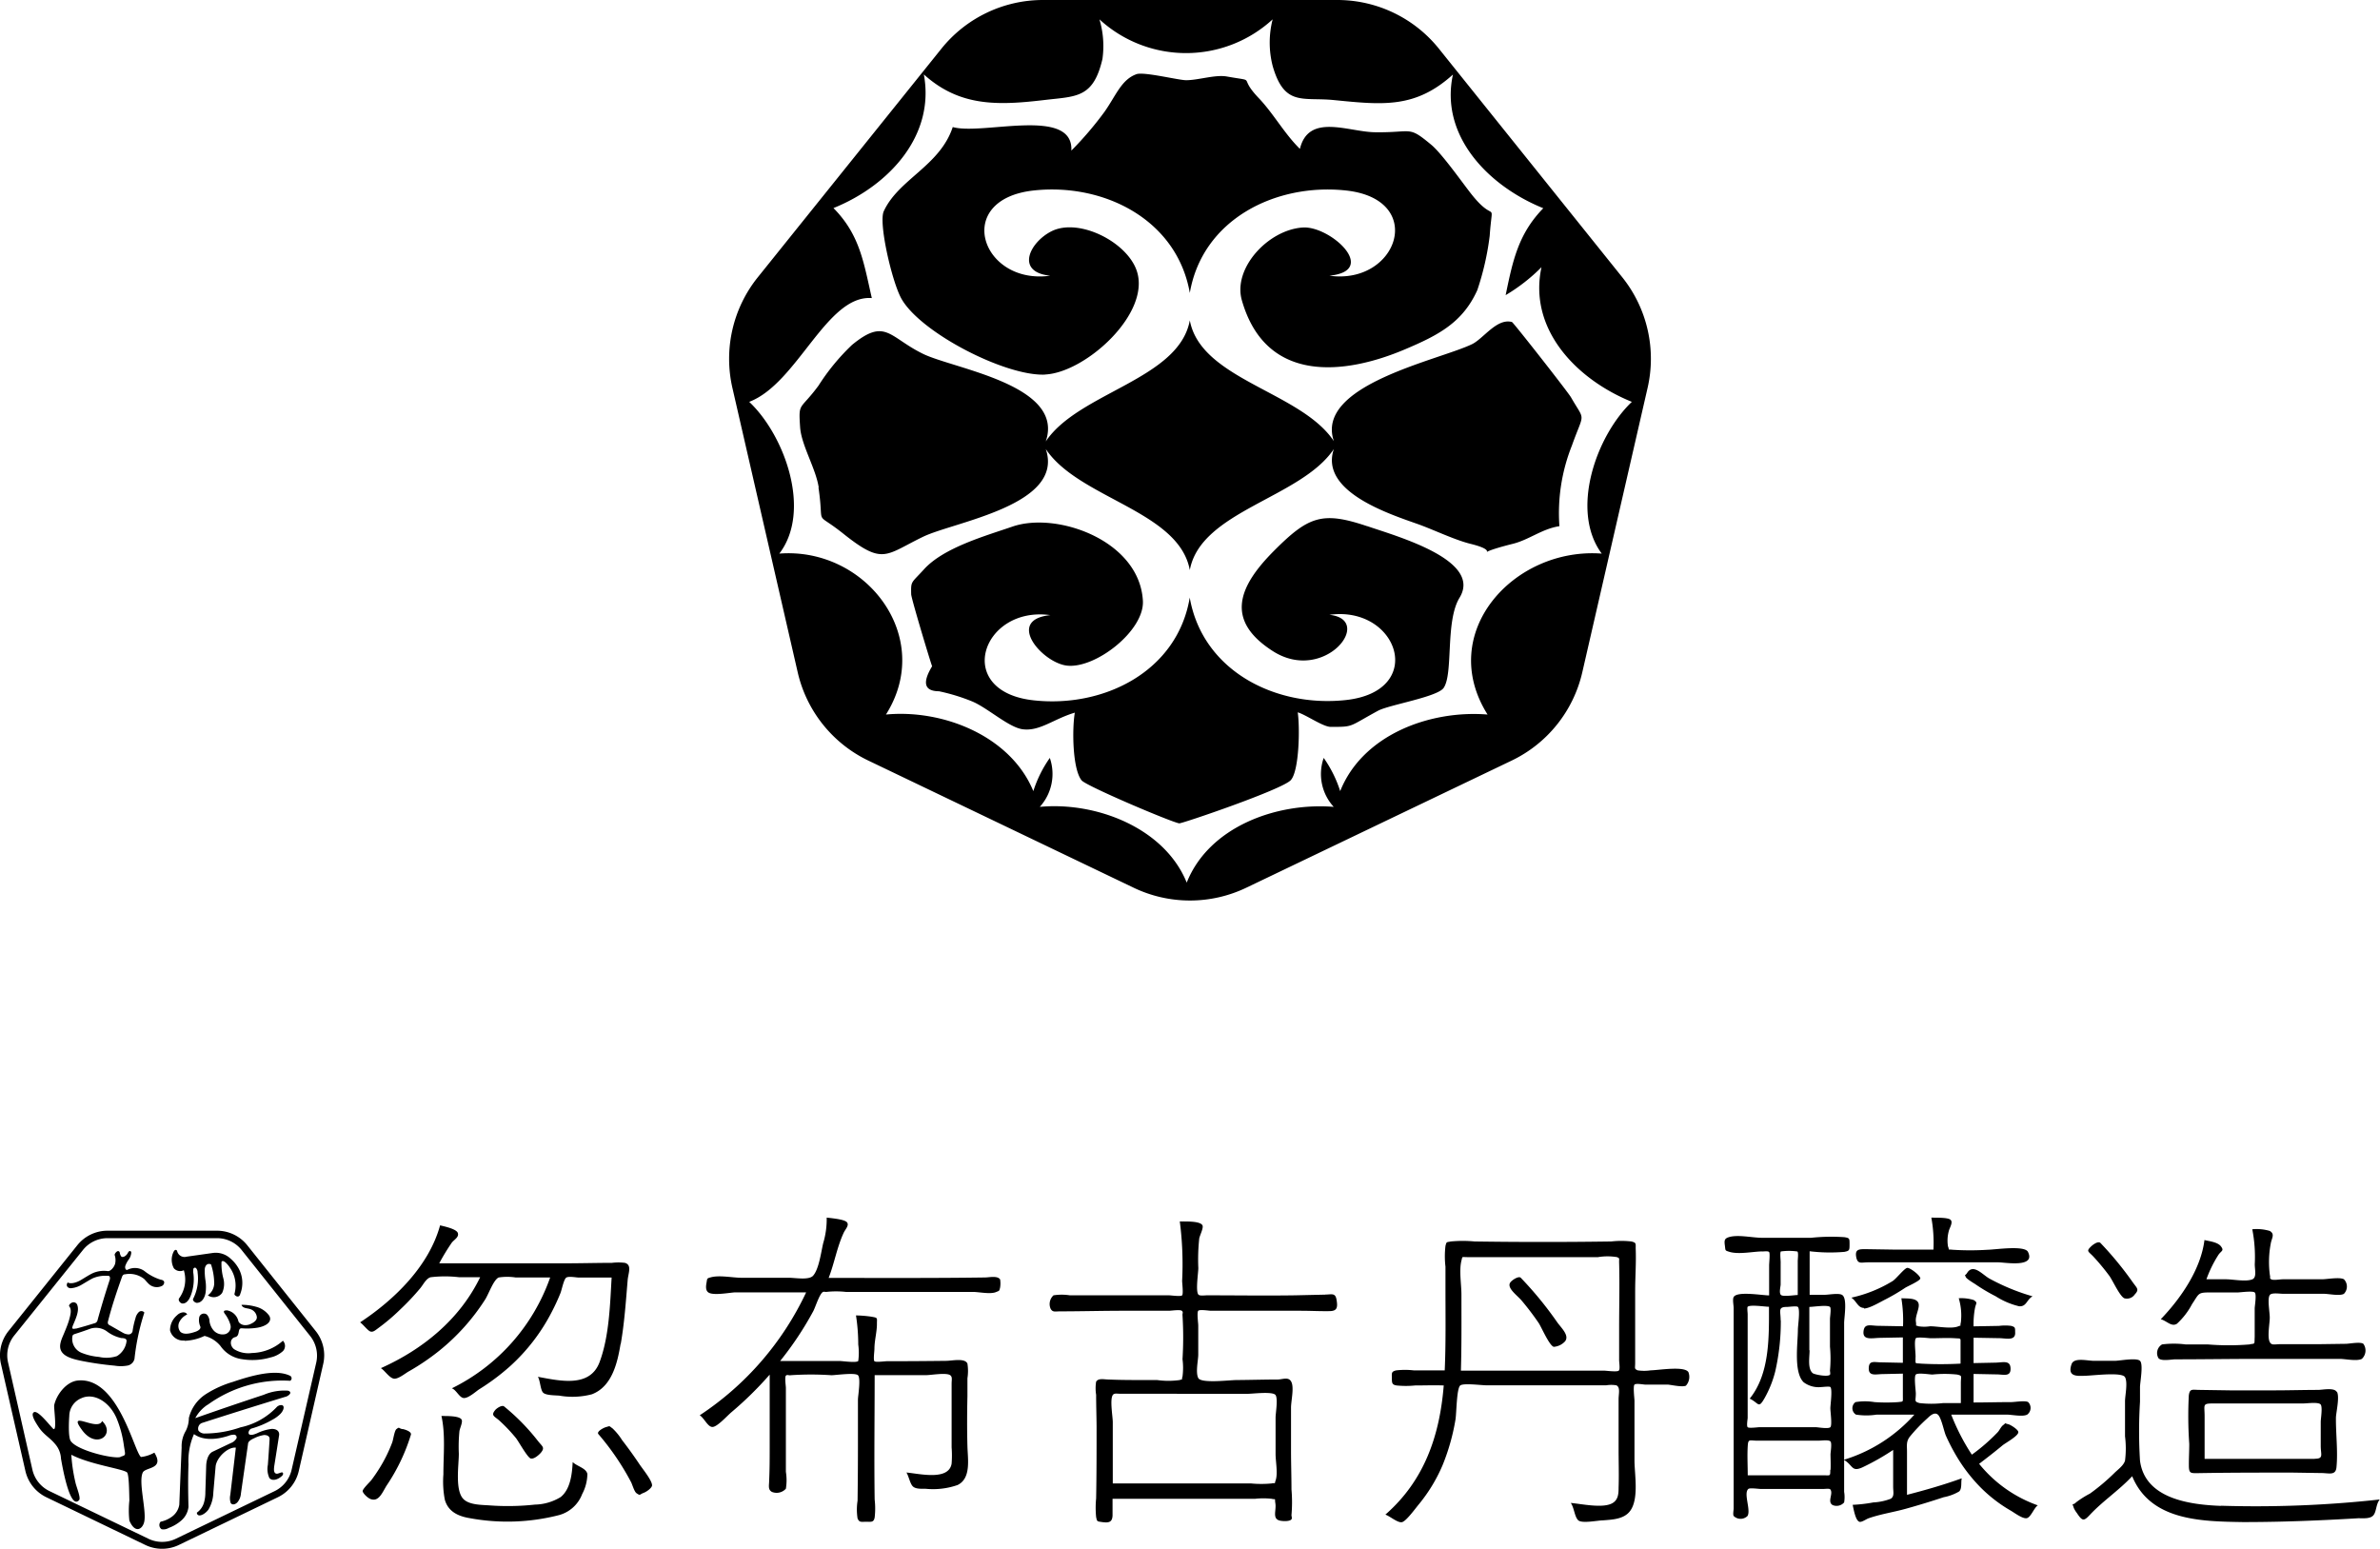 <svg xmlns="http://www.w3.org/2000/svg" viewBox="0 0 316.05 205.65"><defs><style>.cls-1{fill:#000;}</style></defs><title>mv-logo</title><g id="レイヤー_2" data-name="レイヤー 2"><g id="design"><path class="cls-1" d="M105.93,89.27A17.29,17.29,0,0,0,115.32,101l35.23,16.88a17.3,17.3,0,0,0,14.94,0L200.73,101a17.29,17.29,0,0,0,9.39-11.73l8.67-37.76a17.3,17.3,0,0,0-3.36-14.69L191.09,6.48A17.3,17.3,0,0,0,177.6,0H138.45A17.3,17.3,0,0,0,125,6.48L100.63,36.82a17.29,17.29,0,0,0-3.37,14.69Zm9.84-49.7c-1.08-4.71-1.58-8.39-5.09-11.94,7.42-3,13.51-9.65,12-17.75,4.78,4.32,9.86,4.13,16.1,3.39,4.16-.49,6.42-.24,7.62-5.45A12.38,12.38,0,0,0,146,2.57a17,17,0,0,0,23,0A12.45,12.45,0,0,0,169,8.75c1.56,5.44,4,4.12,8.15,4.54,6.49.64,10.79,1.13,15.79-3.39-1.76,8.12,4.68,14.79,12,17.75-3.33,3.41-4.06,7-5,11.54a23.83,23.83,0,0,0,4.76-3.71c-1.77,8.19,4.57,14.87,12,17.88-4.74,4.51-8.23,14.43-4,20.15-11.68-.87-22,10.52-15.16,21.37-7.68-.62-16.6,2.7-19.57,10.17a16.17,16.17,0,0,0-2.19-4.41,6.45,6.45,0,0,0,1.33,6.5c-7.6-.61-16.57,2.64-19.52,10.06-2.94-7.26-12-10.76-19.51-10.06a6.51,6.51,0,0,0,1.33-6.5,16.13,16.13,0,0,0-2.19,4.41c-3-7.3-11.95-10.89-19.57-10.17,6.51-10.31-2.67-22.26-14.16-21.37,4.33-5.67.72-15.7-4-20.15C105.9,50.92,109.76,39.13,115.76,39.58Zm23,10.16c5.38-.24,14.14-8.15,12.17-13.81-1.33-3.83-7.67-7-11.27-5.23-2.93,1.45-4.9,5.44-.21,5.92-9.15,1.27-13-10.16-2.16-11.32,9.33-1,19,3.89,20.7,13.61,1.67-9.76,11.38-14.6,20.7-13.61,10.81,1.14,6.94,12.58-2.16,11.32,6.62-.67.12-6.63-3.53-6.4-4.59.29-9.32,5.4-8.1,9.66,3.2,11.22,13.8,9.86,21.68,6.51,4.42-1.87,7.65-3.55,9.59-7.86a36.53,36.53,0,0,0,1.64-7.18c.38-5.32.88-1.3-2.56-5.73-1.14-1.46-3.81-5.24-5.2-6.39-3.12-2.59-2.39-1.58-7.49-1.66-3.53-.05-8.79-2.57-9.95,2.21-2.1-2.07-3.5-4.69-5.5-6.78-2.85-3,0-2.09-4.19-2.83-1.54-.28-3.8.49-5.42.49-1,0-5.62-1.15-6.59-.8-2,.71-2.71,2.81-4.25,5a46,46,0,0,1-4.4,5.15c.29-5.89-11.81-2-15.75-3.13-1.7,5.16-7.21,6.93-9.16,11.18-.7,1.52,1,8.95,2.23,11.4C121.89,44,133.47,50,138.8,49.74Zm42.78,20.14c-5.94-2-7.78-1.34-12.38,3.28s-6.63,9.15-.16,13.3c6.87,4.41,13.6-4.19,7.52-4.81,9.15-1.27,13,10.16,2.16,11.32-9.33,1-19-3.89-20.7-13.61C156.36,89.12,146.65,94,137.32,93c-10.81-1.14-6.94-12.58,2.16-11.32-6,.61-1.11,6.29,2.17,6.7,3.78.47,10.34-4.62,10.12-8.6-.44-8-11.4-11.89-17.31-9.86-3.66,1.26-9.15,2.8-11.76,5.68-1.71,1.88-1.74,1.5-1.7,3.31,0,.51,2.49,8.79,2.78,9.56q-2,3.3.91,3.32A25.76,25.76,0,0,1,129,93.1c2.06.81,4.95,3.51,6.83,3.74,2.27.28,4.09-1.38,6.9-2.21-.37,2.13-.32,7.51.91,9,.63.75,11.81,5.5,12.95,5.7.32.06,13.69-4.49,14.82-5.74s1.22-7.06.92-9c1.11.32,3.34,1.92,4.38,1.93,3.12,0,2.33,0,6.3-2.15,1.47-.78,7.79-1.81,8.68-3,1.34-1.87.2-8.85,2.13-12C196.88,74.37,185.53,71.23,181.58,69.87Zm-72.86-5.14c.82,5.55-.71,2.94,3.29,6.13,5.32,4.24,5.56,2.85,10.59.42,4.13-2,18.85-4.19,16.3-11.66,4.39,6.59,17.68,8.2,19.13,16.08,1.44-7.86,14.78-9.56,19.13-16.08-1.94,5.67,7.43,8.65,11.23,10,2.1.76,4.81,2.07,6.9,2.59,4.94,1.21-1,1.66,5.64,0,2.14-.53,3.9-2,6.18-2.34a24.25,24.25,0,0,1,1.65-10.68c1.66-4.66,1.81-3.08-.11-6.43-.41-.71-7.7-10-7.84-10-2-.55-3.79,2.21-5.3,2.94-4.41,2.14-20.91,5.41-18.35,12.88C172.76,52,159.47,50.43,158,42.54c-1.44,7.86-14.78,9.56-19.13,16.08C141.45,51.13,126.75,49,122.6,47c-4.57-2.23-5-4.86-9.46-1.2a28.84,28.84,0,0,0-4.45,5.41c-2.48,3.36-2.67,2.1-2.44,5.51C106.41,59.12,108.34,62.2,108.72,64.73Z"/><path class="cls-1" d="M32.85,165.37a5.15,5.15,0,0,0-4-1.95H14.25a5.14,5.14,0,0,0-4,1.95L1.13,176.74a5.14,5.14,0,0,0-1,4.38l3.24,14.19a5.15,5.15,0,0,0,2.8,3.51l13.11,6.32a5.14,5.14,0,0,0,4.49,0l13.11-6.32a5.15,5.15,0,0,0,2.8-3.51l3.24-14.19a5.15,5.15,0,0,0-1-4.38ZM42,180.91,38.74,195.1A4.19,4.19,0,0,1,36.47,198l-13.11,6.32a4.19,4.19,0,0,1-3.66,0L6.58,198a4.19,4.19,0,0,1-2.28-2.86L1.07,180.91a4.19,4.19,0,0,1,.81-3.56L11,166a4.18,4.18,0,0,1,3.29-1.59H28.8A4.18,4.18,0,0,1,32.1,166l9.07,11.38A4.19,4.19,0,0,1,42,180.91Zm-14.4,5.61a16.88,16.88,0,0,1,10.93-3.17.38.38,0,0,0-.06-.69c-1.84-.86-4.87-.08-7.53.83a14,14,0,0,0-3.6,1.63,5.25,5.25,0,0,0-2.26,3.17,3.81,3.81,0,0,1-.41,1.71,4,4,0,0,0-.55,2.19q-.16,3.8-.31,7.61a2.44,2.44,0,0,1-1,1.61,3.92,3.92,0,0,1-1.48.65.67.67,0,0,0,.13,1,1.35,1.35,0,0,0,.94-.17,5.29,5.29,0,0,0,1.63-.95,2.78,2.78,0,0,0,1-1.85c-.05-1.86-.07-3.75,0-5.66a8.83,8.83,0,0,1,.73-4c1.18.85,2.89.77,4.57.23a1.91,1.91,0,0,1,.79-.15.35.35,0,0,1,.25.54,1.43,1.43,0,0,1-.72.57l-2.4,1.14c-.65.31-.85,1.24-.87,1.9q-.05,1.75-.11,3.49a4.8,4.8,0,0,1-.2,1.43,2.44,2.44,0,0,1-.93,1.28c.05.69,1,.32,1.54-.41a4.68,4.68,0,0,0,.65-2.28l.3-3.42c.11-1.22,1.66-2.65,2.69-2.52l-.74,6.28a2,2,0,0,0,.06,1.07c.15.25.55.26.89-.1a2,2,0,0,0,.46-1.14l.95-6.63c0-.32.48-.59.81-.73a4.29,4.29,0,0,1,1.32-.43c.41,0,.75.15.73.55q-.1,1.72-.23,3.42a2.84,2.84,0,0,0,.2,1.73c.29.39,1,.35,1.68-.27.22-.21.16-.47,0-.47s-.45.16-.66.18c-.47,0-.44-.56-.36-1.09q.32-2,.63-4c.09-.59-.38-.88-1-.86a6.15,6.15,0,0,0-1.93.58c-.35.14-.73.29-1,.16s-.06-.7.28-.79a12.1,12.1,0,0,0,2.78-1.18,4.4,4.4,0,0,0,1.06-.78c.3-.32.5-.74.38-1s-.65-.18-.93.16a9.25,9.25,0,0,1-4.76,2.64,14.6,14.6,0,0,1-4.72.82,1,1,0,0,1-.87-.39.81.81,0,0,1,.44-1q5.5-1.77,11.06-3.47a1.12,1.12,0,0,0,.66-.41c.13-.24-.08-.38-.29-.42a7,7,0,0,0-3.2.55q-4.58,1.51-9.09,3.1A4.9,4.9,0,0,1,27.58,186.52Zm-5.79-16.2c0-.29-.28-.37-.48-.4a6.55,6.55,0,0,1-2.17-1.16,2.17,2.17,0,0,0-2.21-.16c-.24.13-.39-.2-.31-.5a3.23,3.23,0,0,1,.46-.86,1.77,1.77,0,0,0,.33-.89c0-.28-.29-.33-.44,0-.23.45-.7.69-.9.48a1.17,1.17,0,0,1-.18-.45c0-.16-.14-.29-.3-.24s-.42.36-.38.52a2.11,2.11,0,0,1,.06,1.13c-.12.46-.58,1-.94,1a3.74,3.74,0,0,0-1.92.22c-.56.24-1.15.65-1.76,1s-1.34.5-1.68.28c-.3.43,0,.76.41.77a3.3,3.3,0,0,0,1.51-.51c.49-.28,1-.61,1.43-.82a4.22,4.22,0,0,1,1.92-.32c.13,0,.28,0,.32.14a.64.64,0,0,1,0,.36q-.87,2.65-1.61,5.33a.57.57,0,0,1-.32.44c-.8.25-1.64.5-2.5.73-.18,0-.41.09-.51,0s0-.2,0-.31c.42-1,.91-2,.63-2.79a.51.51,0,0,0-.53-.38c-.29,0-.68.37-.54.54.34.41.17,1.09,0,1.71s-.45,1.28-.72,1.93c-.34.8-.76,1.68-.28,2.4s1.65,1,2.75,1.22a42.44,42.44,0,0,0,4.28.61,4.94,4.94,0,0,0,1.63,0,1.17,1.17,0,0,0,1-.91,30.37,30.37,0,0,1,1.31-6.14.5.5,0,0,0-.75-.05,1.65,1.65,0,0,0-.43.8,10.94,10.94,0,0,0-.39,1.75.55.55,0,0,1-.57.4,1.69,1.69,0,0,1-.73-.23L14.62,176a.57.57,0,0,1-.27-.21.55.55,0,0,1,0-.37c.51-2,1.15-3.9,1.84-5.84a.7.7,0,0,1,.16-.28.37.37,0,0,1,.26-.09,3.13,3.13,0,0,1,2.52.61c.19.18.36.41.56.6a1.54,1.54,0,0,0,1.82.33A.52.52,0,0,0,21.8,170.32Zm-5.65,7.36c.26,0,.61.06.64.3a.42.42,0,0,1,0,.16,2.7,2.7,0,0,1-1.27,1.93,4.46,4.46,0,0,1-2.38.11,8,8,0,0,1-2.2-.5,2,2,0,0,1-1.33-2.25.33.33,0,0,1,.07-.16.67.67,0,0,1,.27-.14q1.09-.35,2.1-.72a2.47,2.47,0,0,1,2.11.36A4.84,4.84,0,0,0,16.14,177.68Zm2.57,15.79c-.91-.62-3-10.65-8.37-10.16-1.53.14-2.84,1.84-3.16,3.26-.08.38.44,3.77-.18,3.11s-2-2.43-2.51-2.16.26,1.42.59,1.93c.68,1.05,1.47,1.4,2.18,2.25a3.17,3.17,0,0,1,.82,2c.08.38,1.12,6.94,2.41,5.49.25-.28-.35-1.72-.48-2.29a22,22,0,0,1-.56-3.73c2.53,1.31,6.81,1.86,7.39,2.34.27.22.29,2.52.32,3.73a12.2,12.2,0,0,0,0,2.67c.81,1.9,1.87,1.06,2,0,.23-1.55-.81-5.16-.22-6.38.35-.74,2.93-.41,1.54-2.64A4.74,4.74,0,0,1,18.71,193.47Zm-2.72,0c-.91.29-5.77-.85-6.62-2.13-.36-.54-.23-2.78-.19-3.32a2.58,2.58,0,0,1,1.61-2.36c1.59-.73,3.64.37,4.64,2.59a14.47,14.47,0,0,1,1,3.69C16.66,193.32,16.76,193.19,16,193.44Zm-5.11-3.57c1.94,2.63,4.48.53,2.66-1.21C13,190.16,8.83,187.09,10.88,189.87Zm13.52-21.2a4.22,4.22,0,0,1-.62,3.68c-.21.26.14.71.46.71.51,0,.85-.5,1.05-1a6,6,0,0,0,.37-3,1.52,1.52,0,0,1,0-.59.21.21,0,0,1,.37-.09.87.87,0,0,1,.19.57,5.88,5.88,0,0,1-.58,3.46c-.14.22.2.54.47.56.68,0,1.06-.69,1.17-1.34a5.82,5.82,0,0,0,0-1.54,8.19,8.19,0,0,1-.11-1.62c.06-.48.35-.81.83-.61a8.15,8.15,0,0,1,.42,2.3A2,2,0,0,1,27.6,172a1.37,1.37,0,0,0,1.9-.32,2.88,2.88,0,0,0,.14-2,7.56,7.56,0,0,1-.23-2c0-.1,0-.2.13-.22.26-.07.75.48,1,.88a4.13,4.13,0,0,1,.6,3.45c-.06.16.26.4.46.37s.27-.2.31-.36a4,4,0,0,0-.18-3.29,4.69,4.69,0,0,0-1.09-1.36,2.88,2.88,0,0,0-2.41-.77l-3.46.49a1,1,0,0,1-1.24-.72c-.09-.29-.33-.19-.44,0a2.36,2.36,0,0,0,0,2.26A1.11,1.11,0,0,0,24.41,168.67Zm.09,9.34a6.69,6.69,0,0,0,2.65-.65,4,4,0,0,1,2.12,1.34,4.15,4.15,0,0,0,2.85,1.75,8.58,8.58,0,0,0,3.79-.23,3.63,3.63,0,0,0,1.65-.84,1,1,0,0,0,0-1.38,6.42,6.42,0,0,1-4.11,1.63,3.54,3.54,0,0,1-2.39-.52c-.59-.48-.56-1.41.16-1.59s.24-1.22.89-1.17a8.74,8.74,0,0,0,2-.07c1.07-.16,2.11-.74,1.64-1.59A3.1,3.1,0,0,0,34,173.52a7.06,7.06,0,0,0-1.92-.26c0,.18.26.36.49.42s.45.08.68.16a1.24,1.24,0,0,1,.86,1.08c0,.39-.37.67-.78.86a1.61,1.61,0,0,1-.94.17c-.35-.05-.72-.31-.75-.59A1.89,1.89,0,0,0,30.17,174c-.19,0-.42,0-.44.16a.49.49,0,0,0,.11.27,4.38,4.38,0,0,1,.76,1.5,1,1,0,0,1-.71,1.23,1.61,1.61,0,0,1-1.46-.43,2.3,2.3,0,0,1-.61-1.3,1.3,1.3,0,0,0-.36-.88.64.64,0,0,0-1,.35,2.07,2.07,0,0,0,.14,1.24c.11.34-.3.58-.65.7-.67.23-1.54.44-2,0a1.22,1.22,0,0,1-.09-1.38,2.19,2.19,0,0,1,1-.92c-.27-.49-1-.26-1.35.11a2.61,2.61,0,0,0-.93,2A1.79,1.79,0,0,0,24.49,178Zm57.92.43c.49-2.81.68-5.65.92-8.49.08-.93.6-2-.36-2.29a7.11,7.11,0,0,0-1.74,0c-2,0-4.08.06-6.12.06H58.33A28.38,28.38,0,0,1,60,165c.32-.4,1-.74.79-1.29s-1.92-.89-2.35-1c-1.48,5.42-6.07,9.88-10.62,12.88.38.25,1,1.08,1.35,1.21s.65-.14,1-.4a26.52,26.52,0,0,0,3-2.54,32,32,0,0,0,2.62-2.78c.42-.5.79-1.31,1.39-1.48a15.89,15.89,0,0,1,3.81,0h2.77c-2.7,5.58-7.59,9.57-13.18,12.07.52.32,1.16,1.35,1.76,1.4s1.59-.8,2-1a30.82,30.82,0,0,0,4-2.72,28.24,28.24,0,0,0,6.09-6.8c.46-.72,1.12-2.64,1.8-2.92a7.43,7.43,0,0,1,2.24,0h4.59A26,26,0,0,1,60,184.35c.6.2,1,1.26,1.6,1.29s1.59-.86,2-1.14a29.63,29.63,0,0,0,4.13-3.08,25.31,25.31,0,0,0,5.58-7.29c.41-.79.78-1.59,1.11-2.41.18-.44.45-1.88.79-2.08s1.32,0,1.64,0h4.37c-.21,3.61-.32,7.81-1.6,11.23s-5.22,2.5-8.19,1.95c.31.51.33,1.71.68,2.09s1.56.36,2.16.41a10.14,10.14,0,0,0,4.33-.18C81.29,184.12,82,180.92,82.41,178.45Zm.17,12.74a7.93,7.93,0,0,0-1.26-1.54c-.51-.36-.28-.33-.87-.17-.33.09-1.31.61-1,.94a34.17,34.17,0,0,1,4.34,6.38c.16.31.42,1.26.72,1.46.53.36.34.18.94-.05.4-.15,1-.58,1.11-.93.13-.6-1.34-2.36-1.69-2.91Q83.78,192.73,82.58,191.19Zm-14-.13c.3.38,1.47,2.5,1.89,2.59s1-.4,1.33-.76c.58-.72.22-.8-.41-1.6a28.31,28.31,0,0,0-4.46-4.55c-.28-.24-1,.23-1.2.49-.64.78,0,.82.7,1.51A21.46,21.46,0,0,1,68.6,191.06Zm7.45,3.08c-.08,1.53-.29,3.59-1.6,4.63a6.82,6.82,0,0,1-3.42,1,33.39,33.39,0,0,1-6.1.1c-1-.07-2.63-.05-3.4-.85-1.13-1.16-.6-4.5-.6-6a20.89,20.89,0,0,1,.08-3c.06-.41.45-1.17.3-1.51-.26-.57-2.14-.49-2.69-.51.55,2.45.26,5.25.26,7.75a12.64,12.64,0,0,0,.19,3.37c.45,1.6,1.8,2.2,3.31,2.45a27.53,27.53,0,0,0,11.87-.41,4.57,4.57,0,0,0,3.06-2.79,5.83,5.83,0,0,0,.69-2.66C77.85,194.94,76.62,194.71,76.05,194.14Zm-22.6-4.39c-.58-.12-.36-.34-.81,0-.26.21-.42,1.4-.55,1.75a19.25,19.25,0,0,1-1.66,3.38q-.52.84-1.11,1.63c-.19.25-1.19,1.19-1.16,1.48s.74,1,1.18,1.08c1,.29,1.48-1,2-1.83a25.3,25.3,0,0,0,3.22-6.73C54.71,190.1,53.79,189.82,53.45,189.75Zm79.37-19.86c-.33-.55-1.42-.29-2-.28-6.93.1-13.86.06-20.78.06.76-1.94,1.11-4.1,2-6,.21-.46.78-1,.42-1.4s-2.15-.54-2.68-.61a11,11,0,0,1-.46,3.38c-.27,1.11-.56,3.47-1.35,4.34-.56.61-2.34.27-3.22.27-2.09,0-4.18,0-6.27,0-1.2,0-2.93-.38-4.09-.06-.55.15-.46.14-.57.73s-.1,1.1.32,1.32c.69.37,2.66,0,3.43-.05l2.66,0c2.27,0,4.55,0,6.82,0a39.83,39.83,0,0,1-14.13,16.32c.6.37,1.07,1.58,1.71,1.55s1.93-1.48,2.49-1.95a46.81,46.81,0,0,0,5.09-5c0,3.19,0,6.39,0,9.58,0,1.49,0,3-.07,4.48,0,.66-.19,1.2.36,1.51a1.65,1.65,0,0,0,1.86-.42,7.06,7.06,0,0,0,0-2.25c0-.86,0-1.71,0-2.56s0-1.85,0-2.77v-5.81c0-.25-.18-1.43,0-1.62s.42,0,.62-.06a40.29,40.29,0,0,1,5.43,0c.55,0,3.11-.38,3.52,0s0,2.78,0,3.23v5.82q0,3.81-.05,7.61a7.65,7.65,0,0,0,0,2.36c.24.55.46.44,1.14.44s1,.1,1.13-.57a10.32,10.32,0,0,0,0-2.38c-.08-5.5,0-11,0-16.52h6.84c.63,0,2.64-.36,3.18,0,.33.22.2.61.2,1.16v8.44a14.24,14.24,0,0,1,0,2.14c-.37,2.33-4.34,1.33-6,1.19.3.47.47,1.44.83,1.82s1.1.34,1.72.34a9.91,9.91,0,0,0,4.24-.5c1.83-.89,1.35-3.45,1.31-5.14-.06-2.22-.05-4.44,0-6.67,0-.79,0-1.57,0-2.36a6.37,6.37,0,0,0,0-1.95c-.33-.77-2-.38-2.81-.37q-4,.05-7.9.05c-.23,0-1.47.17-1.64,0s0-1.32,0-1.66c0-1.1.35-2.3.33-3.36,0-.75.16-.74-.78-.9a16,16,0,0,0-2-.16,25.07,25.07,0,0,1,.3,3.86,8,8,0,0,1,0,2.19c-.26.28-2.09,0-2.5,0H103.6A43.48,43.48,0,0,0,108,174.1c.27-.5.83-2.32,1.29-2.55.11-.05.31,0,.43,0a11.78,11.78,0,0,1,2.61,0H116c3.53,0,7.06,0,10.59,0l2.63,0c.8,0,2.35.35,3.09,0,.42-.17.38-.11.5-.59A3.43,3.43,0,0,0,132.81,169.89Zm43.15,2L172,172c-3.9.06-7.8,0-11.7,0-.35,0-1,.11-1.17-.11-.38-.48,0-2.89,0-3.5a26.26,26.26,0,0,1,.12-3.92c.07-.44.62-1.44.42-1.78-.35-.59-2.33-.48-3-.5a44.07,44.07,0,0,1,.31,7.88c0,.3.18,1.74,0,1.93s-1.47,0-1.75,0c-3.41,0-6.82,0-10.24,0l-2.92,0a7.11,7.11,0,0,0-2.17,0,1.57,1.57,0,0,0-.39,1.77c.27.5.6.37,1.2.36,2.82,0,5.63-.08,8.45-.08h6.07c.29,0,1.46-.18,1.7,0s.07.33.1.62a46.92,46.92,0,0,1,0,5.81,8.82,8.82,0,0,1,0,2.3c-.2.6.19.26-.37.47a10.89,10.89,0,0,1-3,0h-1.59c-1.62,0-3.24,0-4.86-.07-.56,0-1.36-.22-1.65.29a5.5,5.5,0,0,0,0,1.74c0,1.41.05,2.81.06,4.22,0,3.18,0,6.36-.06,9.54a12.49,12.49,0,0,0,0,2.47c.13.62.12.57.79.67.94.13,1.34,0,1.39-.86,0-.74,0-1.49,0-2.23h18.92a10,10,0,0,1,2.22,0c.62.16.36-.18.48.59.16,1-.48,2.1.67,2.32.36.07,1.26.11,1.47-.19.11-.14,0-.39,0-.55a19.83,19.83,0,0,0,0-3.43c0-1.72-.06-3.45-.06-5.17,0-1.89,0-3.78,0-5.67,0-.86.41-2.56.07-3.36s-1.13-.4-1.81-.38c-1.82,0-3.64.06-5.46.07-1,0-4.74.48-5.12-.27s0-2.38,0-3.09v-3.9c0-.26-.2-1.74,0-1.94s1.44,0,1.69,0c4,0,8,0,11.95,0,1.24,0,2.49.07,3.73.05,1,0,1.19-.38,1-1.47C177.35,171.64,176.86,171.89,176,171.9Zm-10.32,13.17c.71,0,3.4-.35,3.74.17s0,2.39,0,3v4.81c0,1,.33,2.63,0,3.54-.2.55.12.25-.53.38a14.29,14.29,0,0,1-2.73,0H147.77v-8.14c0-.72-.41-3,0-3.6.19-.28.58-.17,1-.17Zm36.29-15.42c-.3-.26-1.22.35-1.41.68-.43.72,1,1.71,1.52,2.34a36,36,0,0,1,2.28,3c.36.54,1.41,3,2,3.16a2.25,2.25,0,0,0,1.5-.73c.62-.79-.53-1.8-1.06-2.56A48,48,0,0,0,201.93,169.65ZM223.88,184a1.74,1.74,0,0,0,.33-1.8c-.52-.85-4-.25-5-.24a5.83,5.83,0,0,1-1.75,0c-.46-.22-.32-.25-.32-1,0-3.18,0-6.35,0-9.53,0-1.88.15-3.78.07-5.66,0-.66.08-.76-.57-.92a11.69,11.69,0,0,0-2.68,0q-9.07.13-18.14,0a16.37,16.37,0,0,0-3.16,0c-.58.12-.56,0-.71.59a11.77,11.77,0,0,0,0,2.76q0,1.48,0,3c0,3.59.06,7.19-.1,10.77-1.37,0-2.73,0-4.09,0a10.15,10.15,0,0,0-2.37,0c-.63.16-.57.34-.56,1s0,.9.63,1a12.28,12.28,0,0,0,2.46,0c1.27,0,2.54-.05,3.8,0-.54,6.69-2.58,12.63-7.75,17.15.63.22,1.65,1.13,2.21,1s1.79-1.84,2.21-2.34a21.31,21.31,0,0,0,3.17-5.21,28.21,28.21,0,0,0,1.72-6.08c.14-.8.14-4.23.66-4.54s2.75,0,3.5,0h15.85a4.14,4.14,0,0,1,1.35,0c.56.26.3,1.11.3,1.87v6.65c0,1.68.06,3.38,0,5.06,0,.84-.05,1.68-.9,2.11-1.3.66-4.06.05-5.45-.07.46.64.5,1.86,1,2.31s2.62,0,3.31,0c1.25-.1,2.78-.16,3.58-1.26,1.17-1.6.59-4.77.57-6.61,0-1.4,0-2.79,0-4.19V186c0-.27-.21-1.93,0-2.14s1.22,0,1.49,0l3,0C222.13,183.93,223.41,184.21,223.88,184Zm-8.91-2c-.23.21-1.69,0-2,0H194c.1-3.36.07-6.73.07-10.09,0-1.36-.33-3.19,0-4.51.16-.62,0-.47.8-.47H212.2a7.74,7.74,0,0,1,2.54,0c.38.19.25.11.27.74.08,2.89,0,5.79,0,8.69v4.22C215,180.77,215.15,181.77,215,181.94Zm32.56-8.25c.74,0,2.22-.9,2.87-1.22A26.31,26.31,0,0,0,253,171c.33-.21,1.88-.88,2-1.21s-1.37-1.51-1.75-1.43-1.45,1.44-1.91,1.74a17.79,17.79,0,0,1-5.49,2.21C246.58,172.81,246.69,173.64,247.52,173.68ZM261.24,169c-.3.49-.38.12-.2.57.1.24,1,.78,1.24.93a23.38,23.38,0,0,0,2.74,1.63,10.12,10.12,0,0,0,3.09,1.32c1,.09,1-.86,1.8-1.32a28,28,0,0,1-5.7-2.34C263.33,169.33,262.06,167.73,261.24,169ZM248,167.62l3.3,0c1.2,0,2.4,0,3.61,0,3.49,0,7,0,10.46,0,.87,0,5,.76,3.93-1.39-.46-.9-4.35-.29-5.35-.28a36.31,36.31,0,0,1-4.65,0c-.76-.09-.37.15-.62-.45a4.84,4.84,0,0,1,.1-2c.08-.41.6-1.15.26-1.51s-2-.28-2.57-.31a18.47,18.47,0,0,1,.28,4.25c-1.73,0-3.45,0-5.18,0l-3.82-.06c-.9,0-1.49,0-1.23,1.17C246.73,167.87,247.18,167.63,248,167.62Zm-14-1.44c.29,0,.79-.09.93.08s0,1.46,0,1.75v4c-.94,0-4.25-.6-4.71.22-.17.3,0,1.12,0,1.46q0,1.6,0,3.21,0,5,0,10c0,2.62,0,5.25,0,7.87q0,2.76,0,5.53c0,.23-.12.78,0,1a1.31,1.31,0,0,0,1.84,0c.48-.81-.57-3,.11-3.59.2-.17,1.36,0,1.61,0h8.4c.24,0,.75-.08.87.06.45.56-.45,1.63.31,2.08a1.33,1.33,0,0,0,1.53-.35,4.34,4.34,0,0,0,0-1.41l0-5.89q0-3.92,0-7.83,0-4.34,0-8.68c0-.79.47-3.36-.3-3.76-.48-.25-1.75,0-2.28,0l-2,0v-5.78a22.6,22.6,0,0,0,4.62.08c.66-.14.68-.2.68-1s0-.83-.68-.95a25.71,25.71,0,0,0-4.41.08c-1.12,0-2.24,0-3.36,0s-2.13,0-3.2,0c-1.26,0-3.19-.46-4.39-.08-.56.18-.61.42-.52,1.09s0,.67.52.83C230.8,166.62,232.73,166.19,234,166.17Zm9.05,29c0,.87,0,.72-.87.72H232.09c0-1.29-.08-2.59,0-3.88.06-1,.23-.72,1.27-.72h8.12c.4,0,1.39-.15,1.6.11s0,1.45,0,1.73C243.09,193.8,243.12,194.49,243.09,195.16Zm-2.78-15.88c0-1.92,0-3.84,0-5.76.52,0,2.38-.3,2.74,0,.19.16,0,1.32,0,1.59v3.69a17.21,17.21,0,0,1,0,3.16c0,.11.08.46,0,.56-.26.32-2,0-2.29-.2C240,181.74,240.31,180.16,240.3,179.28Zm-3.81-13.12a7.83,7.83,0,0,1,2.22,0c.17.15.05,1,.05,1.28v4.5c-.43,0-1.92.25-2.22,0s-.05-1.13-.05-1.41v-2.83C236.49,167.5,236.33,166.33,236.49,166.17Zm0,9.14c0-1.28-.4-1.78.85-1.78.23,0,1.29-.15,1.44,0,.33.35,0,2.53,0,3,0,1.79-.6,5.66.76,7a3.3,3.3,0,0,0,2.35.64c.2,0,1.08-.12,1.2,0,.3.31,0,2.38,0,2.82s.26,2.25,0,2.51-1.69,0-1.95,0h-7.43c-.24,0-1.43.17-1.6,0s0-1.07,0-1.25V174.52c0-.21-.09-.87,0-1,.35-.31,2.3,0,2.83,0,0,4,.12,8.89-2.56,12.2,1.25.59,1.13,1.42,2-.11a14.39,14.39,0,0,0,1.39-3.5A29.49,29.49,0,0,0,236.48,175.31Zm26.34,19.07c1.06-.81,2.11-1.62,3.13-2.47.38-.31,2.14-1.27,2.09-1.76,0-.33-1.06-1-1.36-1.05-.61-.15-.2-.2-.66.13-.27.2-.47.66-.7.92a24.7,24.7,0,0,1-3.45,3,28.52,28.52,0,0,1-2.74-5.32c1.48,0,3,0,4.43,0l2.93,0c.66,0,2.13.32,2.73,0a1.1,1.1,0,0,0,.13-1.66c-.38-.24-1.81,0-2.25,0-1.67,0-3.35.05-5,.05v-3.79l3.06.06c.91,0,1.88.37,1.85-.78s-1-.8-2-.78l-2.91.06v-3.37l3.38.06c.92,0,2.24.43,2.14-.82,0-.59,0-.65-.51-.81a6.31,6.31,0,0,0-1.63,0l-3.38.06a11.38,11.38,0,0,1,.2-2.49c.14-.63.37-.63-.17-1a5.53,5.53,0,0,0-2-.24,7.92,7.92,0,0,1,.28,3.2c-.16.69.14.32-.33.52-.87.39-2.8,0-3.75,0a5.07,5.07,0,0,1-1.56,0c-.49-.21-.22.14-.33-.61s.48-1.72.37-2.34c-.15-.85-1.5-.72-2.3-.77a18.24,18.24,0,0,1,.22,3.72l-3.25-.06c-1.06,0-1.9-.4-2,.78s1.19.84,2.13.82l3.1-.06v3.37l-2.87-.06c-.92,0-1.64-.31-1.66.78s.91.8,1.81.78l2.72-.06v2.94c0,.87.1.75-.62.84a22.85,22.85,0,0,1-3.15,0,7.67,7.67,0,0,0-2.52,0,1,1,0,0,0,.06,1.66,8.9,8.9,0,0,0,2.76,0c1.68,0,3.36,0,5,0a20.53,20.53,0,0,1-9.37,6c1.24.72,1,1.67,2.48,1a31.91,31.91,0,0,0,4.07-2.31v4.88c0,.71.19,1.26-.31,1.6a7.43,7.43,0,0,1-2.32.49,20.07,20.07,0,0,1-2.75.32c.12.46.36,2.15.94,2.26.3.05.86-.36,1.17-.47,1.56-.55,3.25-.8,4.85-1.24s3.44-1,5.13-1.56a6.4,6.4,0,0,0,2.06-.77c.4-.39.21-1.21.34-1.74-2.38.86-4.82,1.56-7.27,2.19v-5.67c0-.92-.13-1.4.39-2.07a21.94,21.94,0,0,1,2.35-2.45c.24-.22.84-.85,1.33-.48s.82,2.2,1.1,2.83a26.13,26.13,0,0,0,1.31,2.55,21.55,21.55,0,0,0,3.24,4.26,19.11,19.11,0,0,0,4.07,3.14c.45.26,1.5,1.06,2.07,1s1-1.39,1.51-1.71A17.53,17.53,0,0,1,262.82,194.38Zm-8.39-16.69c.19-.21,1.76,0,2,0,1.07,0,2.16-.07,3.23,0,.8.06.71-.09.71.78v2.59a48.77,48.77,0,0,1-5.27,0c-.8-.09-.71.13-.71-.78C254.43,179.81,254.13,178,254.43,177.69Zm3.62,8.61a13.79,13.79,0,0,1-3.12,0c-.76-.2-.5-.29-.5-1.27,0-.39-.27-2.25,0-2.52s1.87,0,2.2,0a16,16,0,0,1,3.28,0c.73.17.5.18.5,1.13v2.66Zm52.27-1.49c-.33-.59-1.85-.27-2.46-.26-1.93,0-3.86.06-5.79.06s-3.94,0-5.92,0l-4-.06c-1,0-1.34-.23-1.47.74a53.3,53.3,0,0,0,.06,6.43c0,1-.06,1.92-.05,2.88,0,1.12.29,1,1.34,1,4.13-.07,8.26-.07,12.4-.07l3.86.06c1,0,1.89.37,2-.76.21-2.15-.1-4.49-.07-6.66C310.26,187.36,310.7,185.46,310.33,184.8Zm-2.93,8.9H292.76v-5.64c0-1.59-.34-1.72,1.2-1.72h11.87c.54,0,2.09-.23,2.35.15s0,1.89,0,2.29V192C308.18,193.17,308.6,193.7,307.39,193.7Zm-12.46,6.24c-4.07-.16-10.07-.92-10.73-6a62.88,62.88,0,0,1,0-7.82c0-.64,0-1.29,0-1.93s.47-3.06,0-3.51-2.71,0-3.38,0c-.9,0-1.8,0-2.7,0s-2.66-.48-3,.42c-.62,1.73.73,1.6,1.88,1.56s4.82-.51,5.21.19,0,2.48,0,3.19v4.66a12.85,12.85,0,0,1,0,3.24c-.2.67-1,1.21-1.49,1.71a27.29,27.29,0,0,1-3.17,2.66,12.75,12.75,0,0,0-1.85,1.17c-.49.51-.57-.13-.29.74a3.29,3.29,0,0,0,.41.67c.75,1.15.95,1.06,1.75.21,1.72-1.83,3.87-3.25,5.59-5.1,2.44,5.93,9.2,6,14.72,6.09,3.24,0,6.48-.08,9.72-.22q2.8-.12,5.6-.29c.62,0,1.59.1,2-.4s.33-1.48.84-2.09A150.72,150.72,0,0,1,294.93,199.94Zm3.84-21.44a33.62,33.62,0,0,1-5.58,0l-2.94,0a12.3,12.3,0,0,0-3.12,0,1.33,1.33,0,0,0-.48,1.82c.35.44,1.71.17,2.22.16,3.65,0,7.3-.06,11-.06s7.24,0,10.86,0c.73,0,2.26.34,2.93,0a1.52,1.52,0,0,0,.2-2c-.41-.3-1.87,0-2.34,0l-3.63.05c-1.7,0-3.4,0-5.09,0-.7,0-1.13.19-1.37-.29-.35-.68,0-2.47,0-3.23s-.34-2.51,0-3c.23-.36,1.32-.17,1.84-.17,1.8,0,3.59,0,5.39,0,.59,0,2.08.32,2.62,0a1.38,1.38,0,0,0,0-1.93c-.56-.32-2.27,0-2.91,0l-2.62,0h-2.61c-.31,0-1.25.17-1.52,0s-.07-.11-.17-.53a13.09,13.09,0,0,1,.11-4.2c.12-.74.6-1.26-.13-1.69a6.12,6.12,0,0,0-2.32-.22,19.14,19.14,0,0,1,.33,4.64c0,.74.28,1.74-.31,2-.83.36-2.6,0-3.51,0H293a16,16,0,0,1,1.61-3.27c.39-.54.76-.51.32-1.1s-1.67-.7-2.19-.84c-.48,3.89-3.15,7.76-5.8,10.51.83.25,1.43,1.06,2.15.6a9.61,9.61,0,0,0,2-2.6c.94-1.4.76-1.55,2.31-1.55h3.73c.33,0,2-.24,2.28,0s0,1.8,0,2.13v3.77C299.36,178.54,299.5,178.38,298.78,178.5ZM278,166.87a30,30,0,0,1,2.09,2.52c.45.6,1.37,2.68,2,3a1.25,1.25,0,0,0,1.38-.49c.66-.7.31-.83-.28-1.67a45,45,0,0,0-4.28-5.2c-.31-.26-1,.25-1.26.51C277,166.18,277.34,166.16,278,166.87Z"/></g></g></svg>